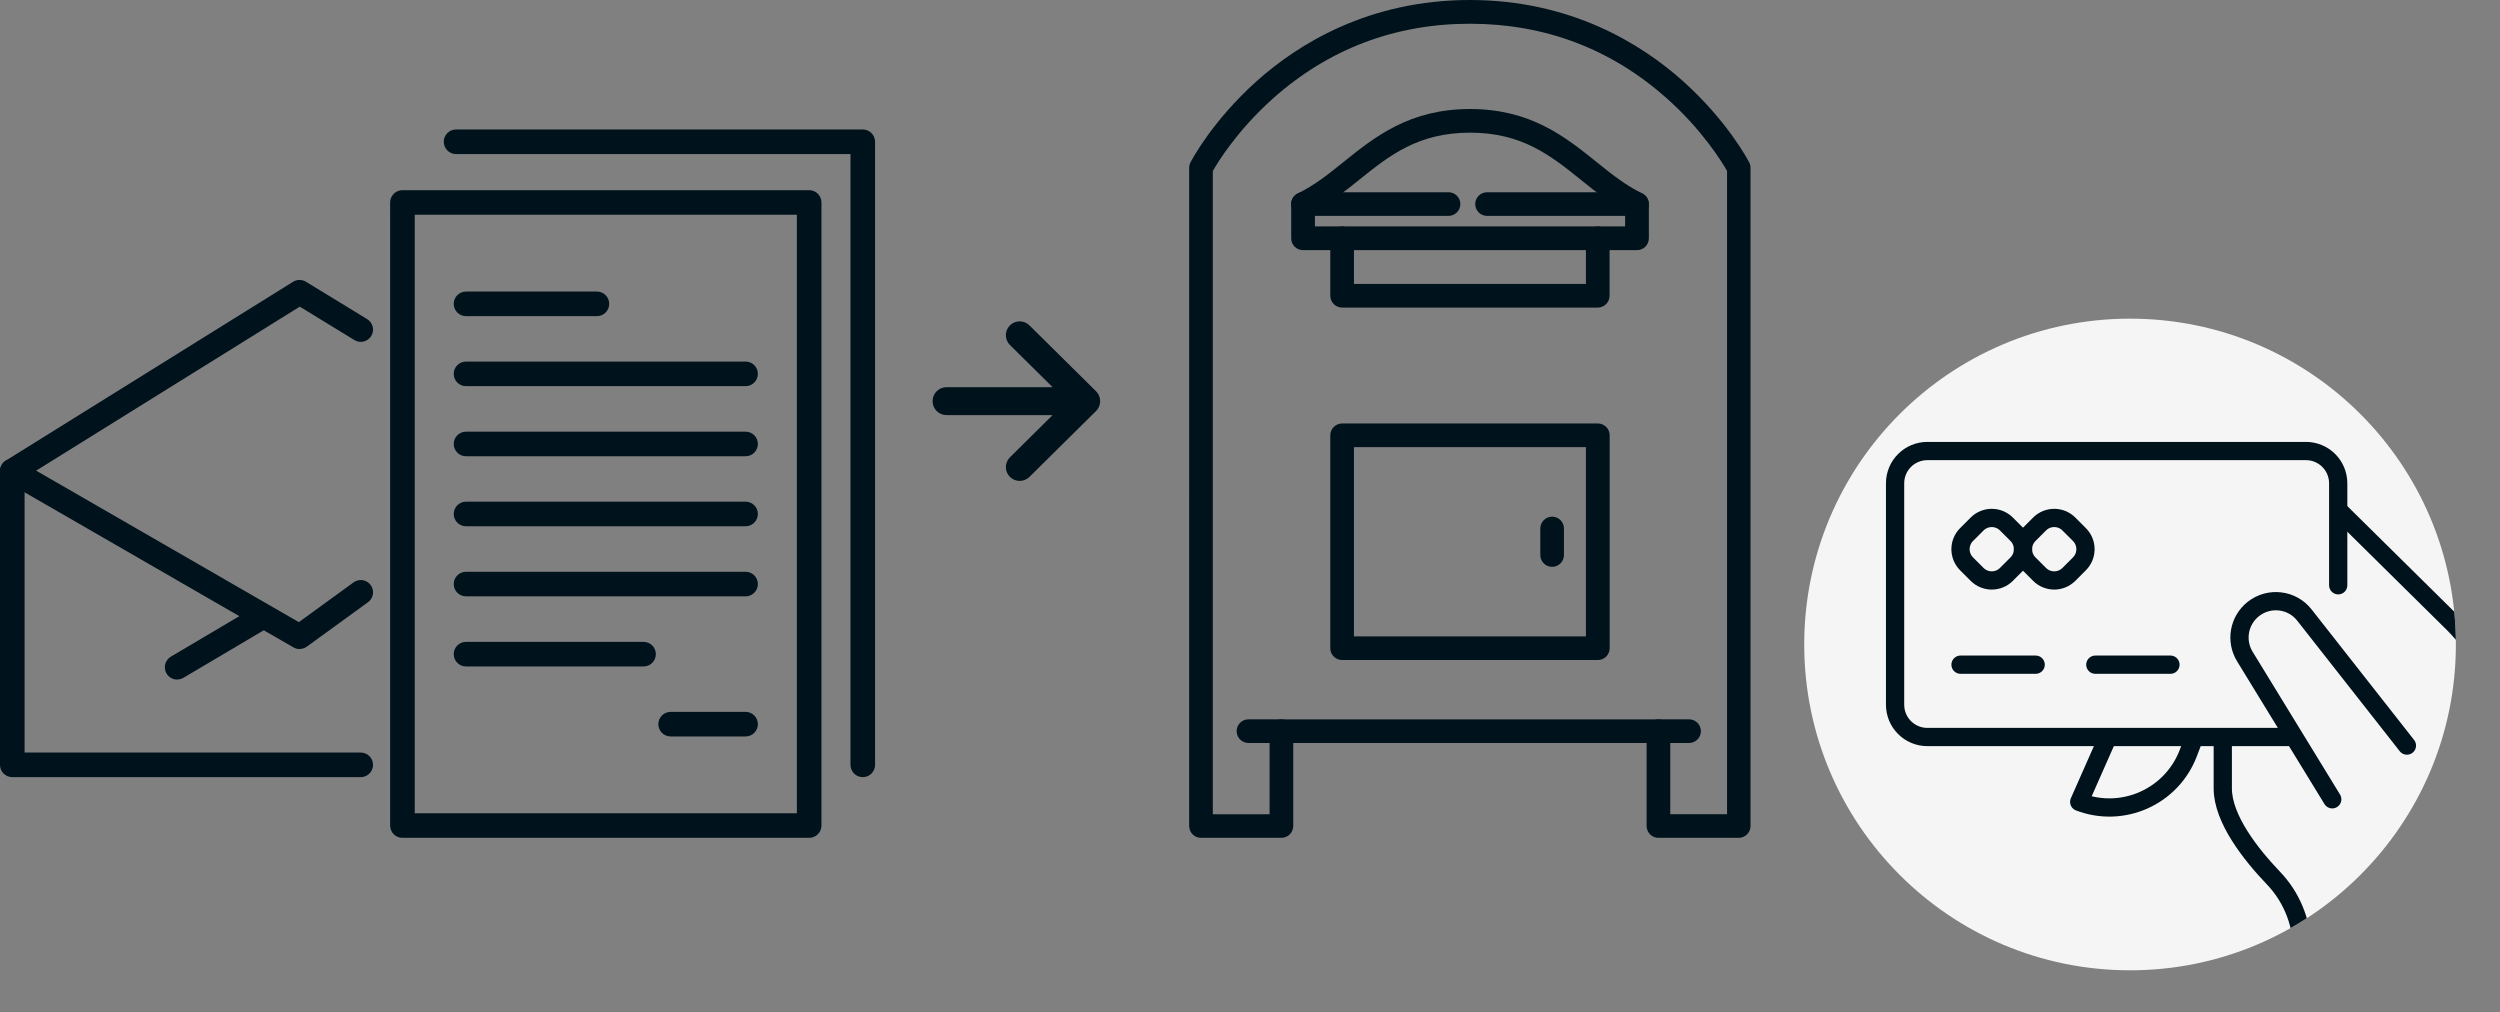 <?xml version="1.0" encoding="UTF-8"?><svg id="_レイヤー_2" xmlns="http://www.w3.org/2000/svg" xmlns:xlink="http://www.w3.org/1999/xlink" viewBox="0 0 268.55 108.73"><rect x="0" y="0" width="268.55" height="108.73" fill="#808080" stroke="none"/><defs><style>.cls-1,.cls-2{fill:none;}.cls-3{fill:#00121b;}.cls-4{fill:#f5f5f5;}.cls-2{stroke:#00121b;stroke-linecap:round;stroke-linejoin:round;stroke-width:1.96px;}.cls-5{clip-path:url(#clippath);}</style><clipPath id="clippath"><circle class="cls-1" cx="228.81" cy="69.23" r="35"/></clipPath></defs><g id="_レイヤー_6"><path class="cls-3" d="M100.18,43.1c0,.82.67,1.49,1.49,1.49h11.4s-4.58,4.53-4.58,4.53c-.58.58-.59,1.52-.01,2.1.58.58,1.52.59,2.1.01l7.16-7.08c.28-.28.44-.66.44-1.06,0-.4-.16-.78-.44-1.06l-7.16-7.08c-.58-.58-1.53-.57-2.1.01-.58.58-.57,1.53.01,2.1l4.58,4.53h-11.4c-.82,0-1.49.67-1.49,1.49Z"/><path class="cls-3" d="M38.75,83.48H1.32C.59,83.48,0,82.89,0,82.16v-31.56c0-.46.24-.88.62-1.12l30.86-19.21c.42-.26.96-.27,1.39,0l6.57,4.01c.62.38.82,1.19.44,1.81-.38.62-1.19.82-1.81.44l-5.87-3.59L2.64,51.33v29.51h36.11c.73,0,1.32.59,1.32,1.32s-.59,1.32-1.32,1.32Z"/><path class="cls-3" d="M32.18,69.72c-.23,0-.45-.06-.66-.18L.66,51.74c-.63-.36-.85-1.17-.48-1.8.36-.63,1.17-.85,1.8-.48l30.12,17.37,5.88-4.27c.59-.43,1.41-.3,1.84.29.43.59.3,1.41-.29,1.84l-6.57,4.77c-.23.17-.5.25-.78.25Z"/><path class="cls-3" d="M19.03,73c-.45,0-.89-.23-1.14-.65-.37-.63-.16-1.44.46-1.81l9.23-5.46c.63-.37,1.44-.16,1.81.46.37.63.16,1.44-.46,1.81l-9.23,5.46c-.21.12-.44.18-.67.18Z"/><path class="cls-3" d="M86.92,90h-43.69c-.73,0-1.32-.59-1.32-1.32V21.75c0-.73.59-1.32,1.32-1.32h43.69c.73,0,1.32.59,1.32,1.32v66.93c0,.73-.59,1.32-1.32,1.32ZM44.55,87.36h41.05V23.07h-41.05v64.29Z"/><path class="cls-3" d="M92.68,83.48c-.73,0-1.32-.59-1.32-1.32V16.55h-42.37c-.73,0-1.32-.59-1.32-1.32s.59-1.32,1.32-1.32h43.69c.73,0,1.32.59,1.32,1.32v66.93c0,.73-.59,1.32-1.32,1.32Z"/><path class="cls-3" d="M64.12,33.96h-14.06c-.73,0-1.32-.59-1.32-1.32s.59-1.32,1.32-1.32h14.06c.73,0,1.32.59,1.32,1.32s-.59,1.32-1.32,1.32Z"/><path class="cls-3" d="M80.09,41.48h-30.03c-.73,0-1.32-.59-1.32-1.32s.59-1.32,1.32-1.32h30.03c.73,0,1.32.59,1.32,1.32s-.59,1.32-1.32,1.32Z"/><path class="cls-3" d="M80.09,49.01h-30.03c-.73,0-1.32-.59-1.32-1.32s.59-1.32,1.32-1.32h30.03c.73,0,1.32.59,1.32,1.32s-.59,1.32-1.32,1.32Z"/><path class="cls-3" d="M80.09,56.53h-30.03c-.73,0-1.32-.59-1.32-1.32s.59-1.32,1.32-1.32h30.03c.73,0,1.32.59,1.32,1.32s-.59,1.32-1.32,1.32Z"/><path class="cls-3" d="M80.09,64.06h-30.03c-.73,0-1.32-.59-1.32-1.32s.59-1.32,1.32-1.32h30.03c.73,0,1.32.59,1.32,1.32s-.59,1.32-1.32,1.32Z"/><path class="cls-3" d="M69.13,71.59h-19.07c-.73,0-1.32-.59-1.32-1.32s.59-1.32,1.32-1.32h19.07c.73,0,1.32.59,1.32,1.32s-.59,1.32-1.32,1.32Z"/><path class="cls-3" d="M80.09,79.11h-8.05c-.73,0-1.32-.59-1.32-1.32s.59-1.32,1.32-1.32h8.05c.73,0,1.32.59,1.32,1.32s-.59,1.32-1.32,1.32Z"/><path class="cls-3" d="M186.79,90h-8.64c-.7,0-1.27-.57-1.27-1.27v-8.92h-37.96v8.92c0,.7-.57,1.27-1.27,1.27h-8.64c-.7,0-1.27-.57-1.27-1.27V18.03c0-.2.05-.4.14-.58.09-.18,2.32-4.45,7.13-8.75,4.44-3.97,12.02-8.7,22.88-8.7s18.44,4.73,22.88,8.7c4.81,4.3,7.04,8.57,7.13,8.75.09.18.14.38.14.58v70.7c0,.7-.57,1.27-1.27,1.27ZM179.42,87.46h6.1V18.36c-.54-.95-2.66-4.41-6.5-7.82-5.97-5.3-13.08-7.99-21.12-7.99s-15.21,2.71-21.19,8.06c-3.81,3.41-5.89,6.81-6.43,7.76v69.1h6.1v-8.92c0-.7.57-1.27,1.27-1.27h40.5c.7,0,1.27.57,1.27,1.27v8.92Z"/><path class="cls-3" d="M171.64,33.04h-27.47c-.7,0-1.27-.57-1.27-1.27v-6.17c0-.7.57-1.27,1.27-1.27s1.27.57,1.27,1.27v4.9h24.92v-4.9c0-.7.57-1.27,1.27-1.27s1.27.57,1.27,1.27v6.17c0,.7-.57,1.27-1.27,1.27Z"/><path class="cls-3" d="M175.84,26.87h-35.87c-.7,0-1.27-.57-1.27-1.27v-3.68c0-.49.28-.93.72-1.15,1.78-.86,3.32-2.09,4.94-3.4,3.3-2.65,7.04-5.66,13.55-5.66s10.25,3.01,13.55,5.66c1.62,1.31,3.16,2.54,4.94,3.4.44.21.72.66.72,1.15v3.68c0,.7-.57,1.27-1.27,1.27ZM141.24,24.32h33.33v-1.63c-1.74-.94-3.25-2.16-4.71-3.34-3.26-2.62-6.34-5.1-11.95-5.1s-8.69,2.48-11.95,5.1c-1.47,1.18-2.98,2.39-4.71,3.34v1.63Z"/><path class="cls-3" d="M155.6,23.19h-15.64c-.7,0-1.27-.57-1.27-1.27s.57-1.27,1.27-1.27h15.64c.7,0,1.27.57,1.27,1.27s-.57,1.27-1.27,1.27Z"/><path class="cls-3" d="M175.84,23.19h-16.1c-.7,0-1.27-.57-1.27-1.27s.57-1.27,1.27-1.27h16.1c.7,0,1.27.57,1.27,1.27s-.57,1.27-1.27,1.27Z"/><path class="cls-3" d="M171.64,70.9h-27.47c-.7,0-1.27-.57-1.27-1.27v-22.87c0-.7.57-1.27,1.27-1.27h27.47c.7,0,1.27.57,1.27,1.27v22.87c0,.7-.57,1.27-1.27,1.27ZM145.44,68.36h24.92v-20.33h-24.92v20.33Z"/><path class="cls-3" d="M166.73,60.89c-.7,0-1.27-.57-1.27-1.27v-2.85c0-.7.57-1.27,1.27-1.27s1.27.57,1.27,1.27v2.85c0,.7-.57,1.27-1.27,1.27Z"/><path class="cls-3" d="M137.65,79.81h-3.54c-.7,0-1.27-.57-1.27-1.27s.57-1.27,1.27-1.27h3.54c.7,0,1.27.57,1.27,1.27s-.57,1.27-1.27,1.27Z"/><path class="cls-3" d="M181.44,79.81h-3.29c-.7,0-1.27-.57-1.27-1.27s.57-1.27,1.27-1.27h3.29c.7,0,1.27.57,1.27,1.27s-.57,1.27-1.27,1.27Z"/><circle class="cls-4" cx="228.81" cy="69.23" r="35"/><g class="cls-5"><path class="cls-2" d="M246.04,79.17h-39c-1.92,0-3.47-1.55-3.47-3.47v-23.78c0-1.92,1.55-3.47,3.47-3.47h40.66c1.92,0,3.47,1.55,3.47,3.47v10.95"/><path class="cls-2" d="M250.53,85.86l-9.39-15.34c-1.03-1.69-.64-3.87.91-5.1h0c1.7-1.34,4.16-1.05,5.49.65l11.01,14.02"/><path class="cls-2" d="M251.49,55.09l12.1,11.95c2.55,2.52,3.99,5.96,3.99,9.54v31.17"/><path class="cls-2" d="M247.3,107.75v-6.12c-.11-2.72-1.19-5.33-3.08-7.3-2.41-2.52-5.45-6.35-5.45-9.64v-5.34"/><path class="cls-2" d="M226.24,79.6l-2.89,6.54h0c4.68,1.79,9.92-.55,11.71-5.23l.59-1.55"/><path class="cls-2" d="M216.66,60.57l-1.13,1.13c-.87.87-2.28.87-3.15,0l-1.13-1.13c-.87-.87-.87-2.28,0-3.15l1.13-1.13c.87-.87,2.28-.87,3.15,0l1.13,1.13c.87.87.87,2.28,0,3.15Z"/><path class="cls-2" d="M223.37,60.57l-1.13,1.13c-.87.87-2.28.87-3.15,0l-1.13-1.13c-.87-.87-.87-2.28,0-3.15l1.13-1.13c.87-.87,2.28-.87,3.15,0l1.13,1.13c.87.87.87,2.28,0,3.15Z"/><line class="cls-2" x1="210.6" y1="71.4" x2="218.67" y2="71.4"/><line class="cls-2" x1="225.08" y1="71.4" x2="233.15" y2="71.4"/></g></g></svg>